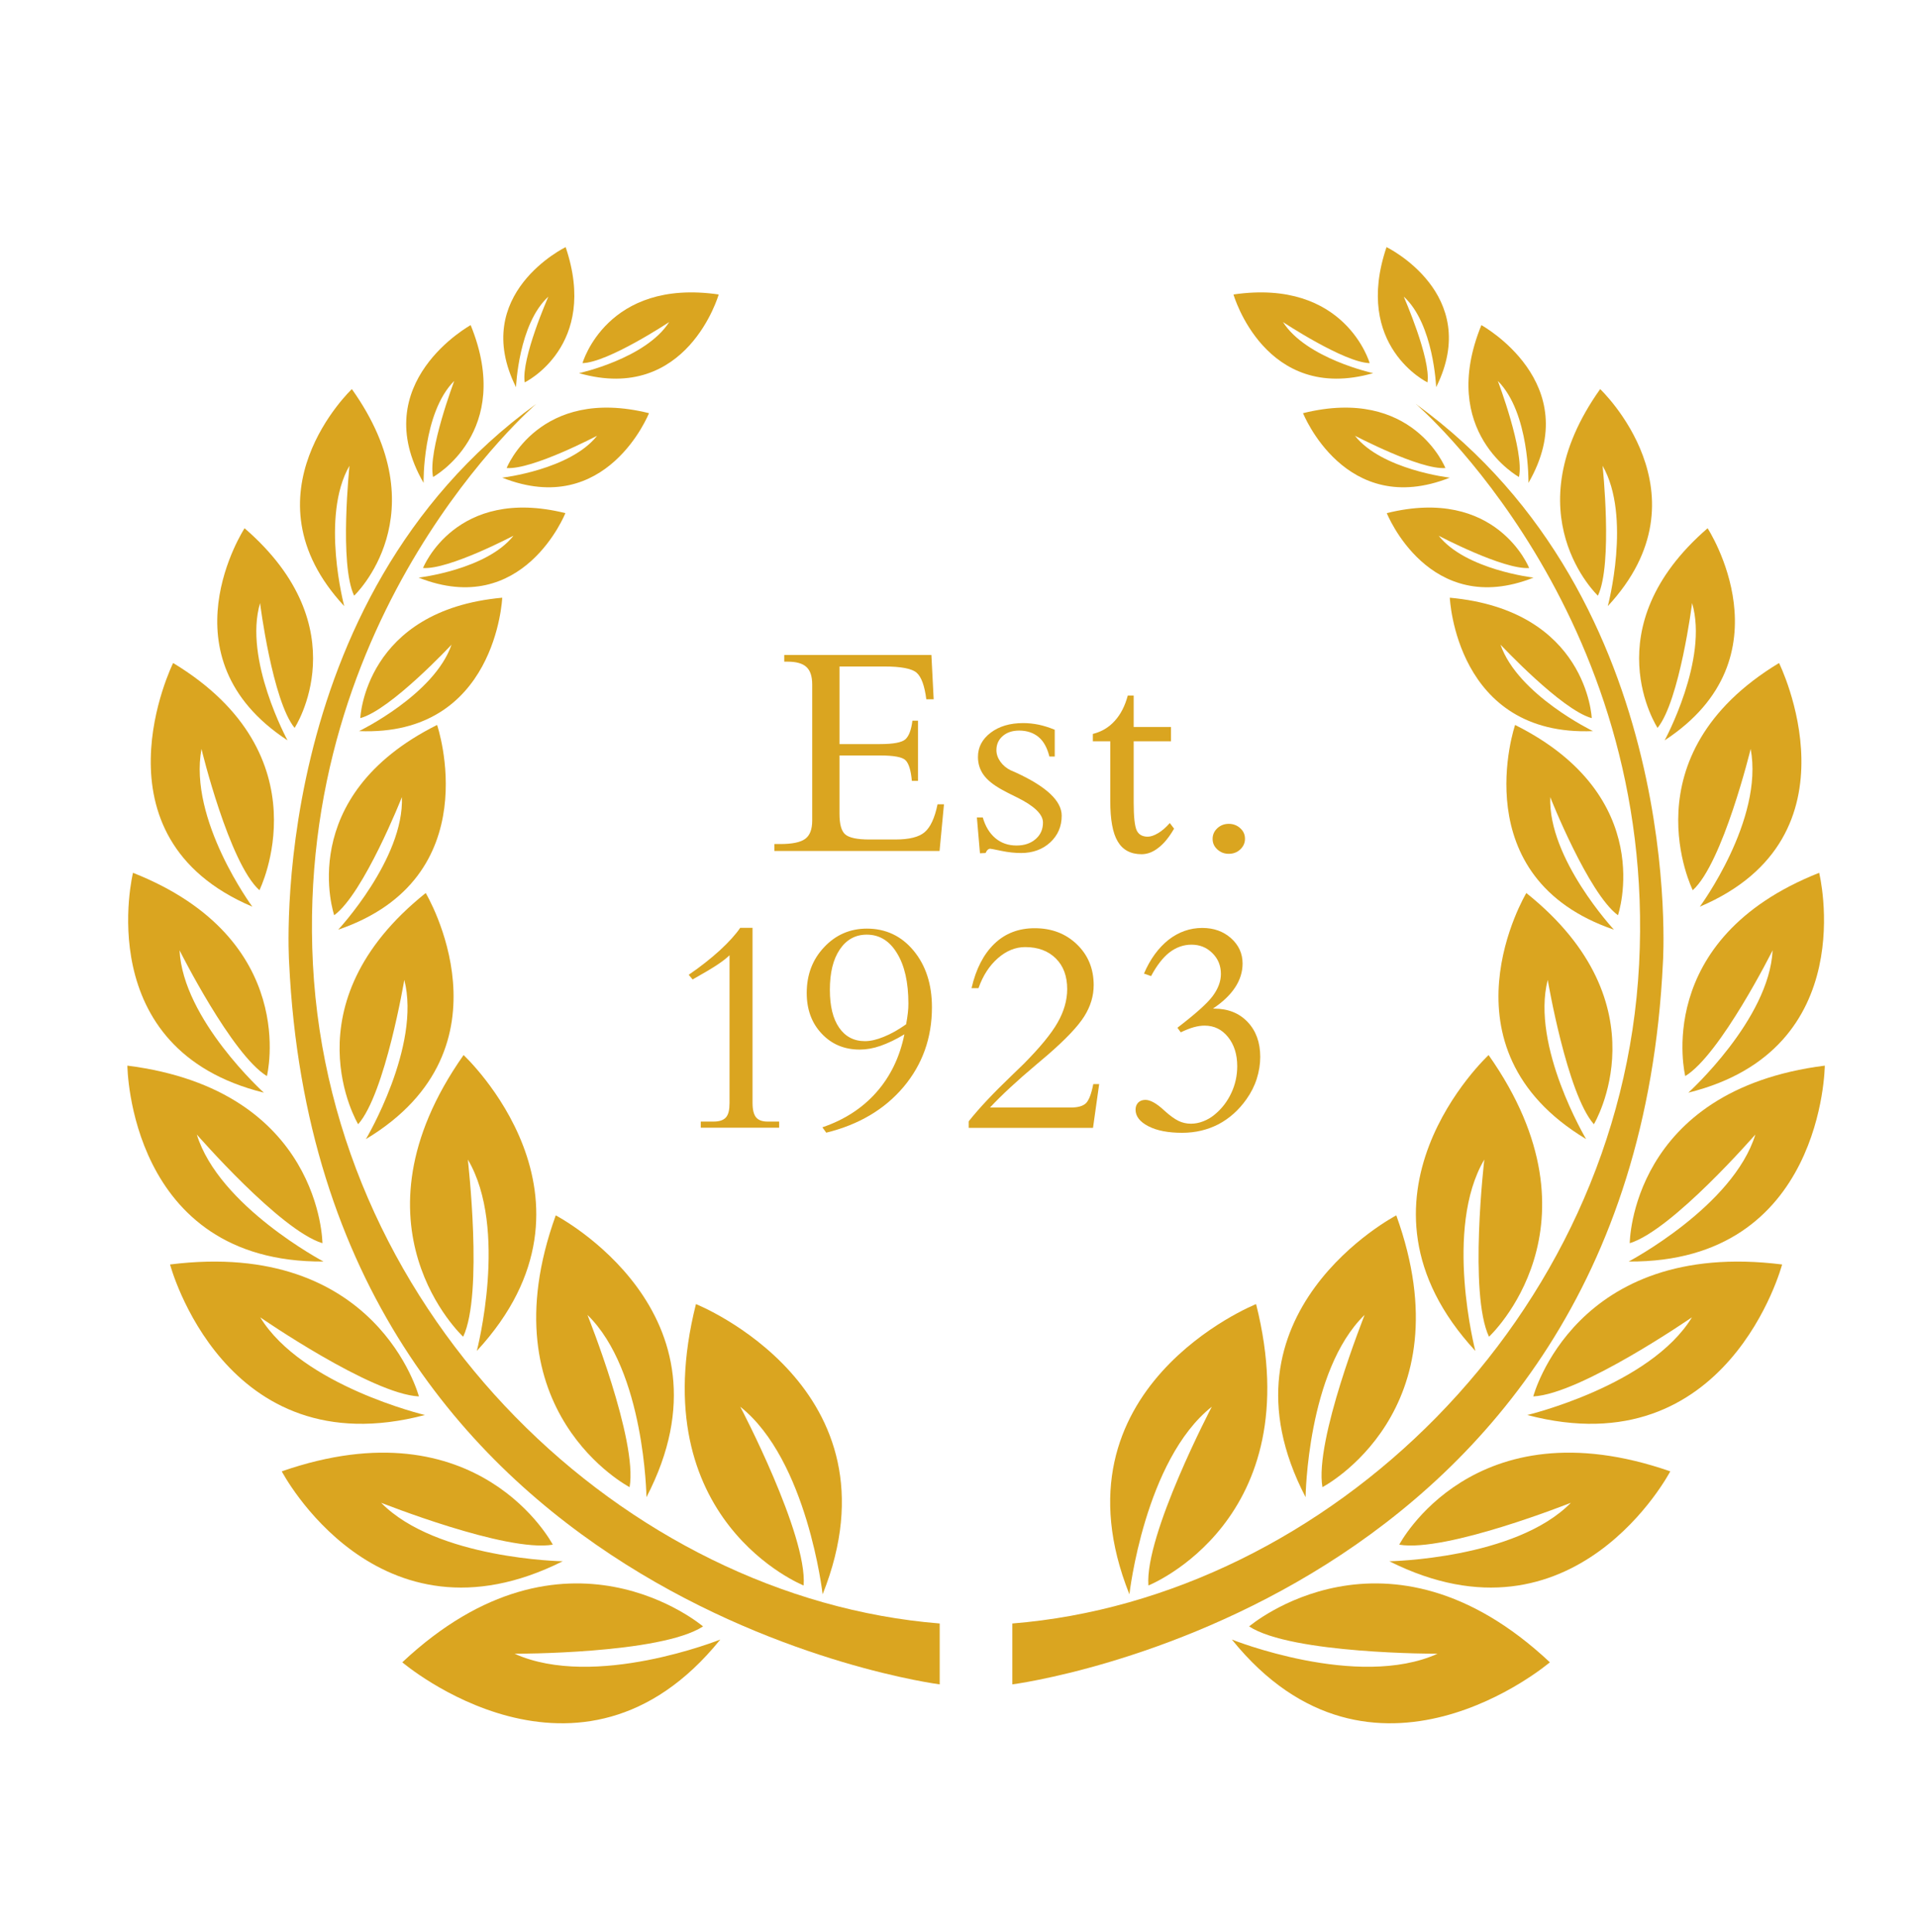 <?xml version="1.0" encoding="UTF-8" standalone="no"?>
<!-- Created with Inkscape (http://www.inkscape.org/) -->

<svg
   width="37.973mm"
   height="38.269mm"
   viewBox="0 0 37.973 38.269"
   version="1.1"
   id="svg1"
   xml:space="preserve"
   inkscape:version="1.4 (e7c3feb1, 2024-10-09)"
   sodipodi:docname="website_logo_short.svg"
   xmlns:inkscape="http://www.inkscape.org/namespaces/inkscape"
   xmlns:sodipodi="http://sodipodi.sourceforge.net/DTD/sodipodi-0.dtd"
   xmlns="http://www.w3.org/2000/svg"
   xmlns:svg="http://www.w3.org/2000/svg"><sodipodi:namedview
     id="namedview1"
     pagecolor="#4d4d4d"
     bordercolor="#000000"
     borderopacity="0.235"
     inkscape:showpageshadow="2"
     inkscape:pageopacity="0.0"
     inkscape:pagecheckerboard="true"
     inkscape:deskcolor="#d1d1d1"
     inkscape:document-units="mm"
     inkscape:zoom="1.7906685"
     inkscape:cx="116.99541"
     inkscape:cy="83.209147"
     inkscape:window-width="1440"
     inkscape:window-height="847"
     inkscape:window-x="0"
     inkscape:window-y="25"
     inkscape:window-maximized="1"
     inkscape:current-layer="layer1" /><defs
     id="defs1" /><g
     inkscape:label="Layer 1"
     inkscape:groupmode="layer"
     id="layer1"
     transform="translate(-131.688,-74.867)"><g
       id="g1"
       transform="matrix(0.265,0,0,0.265,42.722,-7.162)" /><g
       id="Layer_2"
       transform="matrix(0.265,0,0,0.265,45.105,-2.397)">
	<g
   id="g78">
		<g
   id="g20"
   style="fill:#daa520;fill-opacity:1;fill-rule:nonzero">
			<path
   class="st0"
   d="m 386.8,410.05 c 0,0 -12.13,-4.83 -8.05,-21.03 0,0 15.63,6.25 9.47,21.69 0,0 -1.14,-10.04 -6.16,-14.02 0.01,0 5.03,9.57 4.74,13.36 z"
   id="path1"
   style="fill:#daa520;fill-opacity:1;fill-rule:nonzero" />
			<path
   class="st0"
   d="m 373.79,402.7 c 0,0 -10.82,-5.63 -5.52,-20.31 0,0 13.95,7.28 6.78,21.06 0,0 -0.12,-9.45 -4.41,-13.62 0,0.01 3.77,9.38 3.15,12.87 z"
   id="path2"
   style="fill:#daa520;fill-opacity:1;fill-rule:nonzero" />
			<path
   class="st0"
   d="m 361.35,391.46 c 0,0 -8.96,-8.28 0.03,-21.05 0,0 11.54,10.7 0.99,22.11 0,0 2.38,-9.14 -0.67,-14.3 -0.01,-0.01 1.17,10.02 -0.35,13.24 z"
   id="path3"
   style="fill:#daa520;fill-opacity:1;fill-rule:nonzero" />
			<path
   class="st0"
   d="m 353.5,375.58 c 0,0 -5.38,-8.94 5.05,-17.28 0,0 6.92,11.54 -4.47,18.39 0,0 4.14,-6.94 2.87,-11.9 0,0 -1.43,8.51 -3.45,10.79 z"
   id="path4"
   style="fill:#daa520;fill-opacity:1;fill-rule:nonzero" />
			<path
   class="st0"
   d="m 351.71,359.96 c 0,0 -3.04,-8.86 7.69,-14.22 0,0 3.9,11.44 -7.39,15.3 0,0 4.94,-5.31 4.76,-9.91 0,0.01 -2.86,7.22 -5.06,8.83 z"
   id="path5"
   style="fill:#daa520;fill-opacity:1;fill-rule:nonzero" />
			<path
   class="st0"
   d="m 353.66,345.23 c 0,0 0.33,-8.06 10.61,-9 0,0 -0.44,10.39 -10.7,9.97 0,0 5.62,-2.72 6.91,-6.46 0,0 -4.55,4.88 -6.82,5.49 z"
   id="path6"
   style="fill:#daa520;fill-opacity:1;fill-rule:nonzero" />
			<path
   class="st0"
   d="m 358.35,334.01 c 0,0 2.43,-6.14 10.64,-4.1 0,0 -3.15,7.92 -10.97,4.82 0,0 5.08,-0.59 7.09,-3.13 -0.01,0 -4.84,2.55 -6.76,2.41 z"
   id="path7"
   style="fill:#daa520;fill-opacity:1;fill-rule:nonzero" />
			<path
   class="st0"
   d="m 364.6,326.54 c 0,0 2.43,-6.14 10.64,-4.1 0,0 -3.15,7.92 -10.97,4.82 0,0 5.08,-0.59 7.09,-3.13 0,-0.01 -4.84,2.55 -6.76,2.41 z"
   id="path8"
   style="fill:#daa520;fill-opacity:1;fill-rule:nonzero" />
			<path
   class="st0"
   d="m 370.27,318.7 c 0,0 1.81,-6.35 10.18,-5.13 0,0 -2.35,8.19 -10.44,5.88 0,0 5,-1.09 6.74,-3.82 0,0 -4.56,3.02 -6.48,3.07 z"
   id="path9"
   style="fill:#daa520;fill-opacity:1;fill-rule:nonzero" />
			<path
   class="st0"
   d="m 379.28,413.11 c 0,0 -10.27,-8.78 -22.48,2.68 0,0 13.26,11.31 23.77,-1.7 0,0 -9.39,3.76 -15.38,1.06 0,0 10.9,0.03 14.09,-2.04 z"
   id="path10"
   style="fill:#daa520;fill-opacity:1;fill-rule:nonzero" />
			<path
   class="st0"
   d="m 368.05,407 c 0,0 -5.53,-10.6 -20.26,-5.48 0,0 7.15,13.66 21,6.72 0,0 -9.44,-0.16 -13.57,-4.37 0,-0.01 9.33,3.72 12.83,3.13 z"
   id="path11"
   style="fill:#daa520;fill-opacity:1;fill-rule:nonzero" />
			<path
   class="st0"
   d="m 358.04,395.92 c 0,0 -3.11,-11.8 -18.6,-9.86 0,0 4.03,15.21 19.05,11.25 0,0 -9.19,-2.19 -12.31,-7.3 0,0 8.31,5.74 11.86,5.91 z"
   id="path12"
   style="fill:#daa520;fill-opacity:1;fill-rule:nonzero" />
			<path
   class="st0"
   d="m 350.83,384.47 c 0,0 -0.07,-11.43 -14.58,-13.27 0,0 0.11,14.74 14.66,14.64 0,0 -7.82,-4.13 -9.47,-9.49 0.01,0 6.21,7.15 9.39,8.12 z"
   id="path13"
   style="fill:#daa520;fill-opacity:1;fill-rule:nonzero" />
			<path
   class="st0"
   d="m 346.68,371.98 c 0,0 2.54,-10.23 -10.01,-15.19 0,0 -3.26,13.2 9.78,16.43 0,0 -6.05,-5.47 -6.3,-10.64 0,0.01 3.91,7.81 6.53,9.4 z"
   id="path14"
   style="fill:#daa520;fill-opacity:1;fill-rule:nonzero" />
			<path
   class="st0"
   d="m 346.12,358.09 c 0,0 5,-10.05 -6.45,-16.98 0,0 -6.43,12.97 5.92,18.21 0,0 -4.79,-6.49 -3.8,-11.79 -0.01,0 2.07,8.54 4.33,10.56 z"
   id="path15"
   style="fill:#daa520;fill-opacity:1;fill-rule:nonzero" />
			<path
   class="st0"
   d="m 348.75,345.96 c 0,0 4.89,-7.46 -3.74,-14.92 0,0 -6.29,9.63 3.21,15.85 0,0 -3.3,-6.06 -2.05,-10.26 -0.01,0 0.93,7.32 2.58,9.33 z"
   id="path16"
   style="fill:#daa520;fill-opacity:1;fill-rule:nonzero" />
			<path
   class="st0"
   d="m 353.2,336.08 c 0,0 6.47,-6.1 -0.17,-15.44 0,0 -8.33,7.87 -0.57,16.22 0,0 -1.79,-6.7 0.39,-10.49 0.01,-0.01 -0.78,7.35 0.35,9.71 z"
   id="path17"
   style="fill:#daa520;fill-opacity:1;fill-rule:nonzero" />
			<path
   class="st0"
   d="m 359.1,327.21 c 0,0 6.08,-3.34 2.81,-11.35 0,0 -7.84,4.31 -3.52,11.79 0,0 -0.09,-5.23 2.29,-7.62 0.01,0 -1.99,5.25 -1.58,7.18 z"
   id="path18"
   style="fill:#daa520;fill-opacity:1;fill-rule:nonzero" />
			<path
   class="st0"
   d="m 365.95,320.14 c 0,0 5.57,-2.7 3.06,-10.11 0,0 -7.19,3.49 -3.71,10.47 0,0 0.18,-4.73 2.42,-6.77 -0.01,0.01 -2.05,4.65 -1.77,6.41 z"
   id="path19"
   style="fill:#daa520;fill-opacity:1;fill-rule:nonzero" />
			<path
   class="st0"
   d="m 396.97,412.89 v 4.55 c 0,0 -46.36,-5.94 -48.63,-53.94 0,0 -1.84,-27.04 18.47,-41.75 0,0 -18.06,15.48 -16.69,41.88 1.38,26.4 23.36,47.37 46.85,49.26 z"
   id="path20"
   style="fill:#daa520;fill-opacity:1;fill-rule:nonzero" />
		</g>
		<g
   id="g40"
   style="fill:#daa520;fill-opacity:1;fill-rule:nonzero">
			<path
   class="st0"
   d="m 412.57,410.05 c 0,0 12.13,-4.83 8.05,-21.03 0,0 -15.63,6.25 -9.47,21.69 0,0 1.14,-10.04 6.16,-14.02 0,0 -5.02,9.57 -4.74,13.36 z"
   id="path21"
   style="fill:#daa520;fill-opacity:1;fill-rule:nonzero" />
			<path
   class="st0"
   d="m 425.58,402.7 c 0,0 10.82,-5.63 5.52,-20.31 0,0 -13.95,7.28 -6.78,21.06 0,0 0.12,-9.45 4.41,-13.62 0.01,0.01 -3.76,9.38 -3.15,12.87 z"
   id="path22"
   style="fill:#daa520;fill-opacity:1;fill-rule:nonzero" />
			<path
   class="st0"
   d="m 438.03,391.46 c 0,0 8.96,-8.28 -0.03,-21.05 0,0 -11.54,10.7 -0.99,22.11 0,0 -2.38,-9.14 0.67,-14.3 0,-0.01 -1.17,10.02 0.35,13.24 z"
   id="path23"
   style="fill:#daa520;fill-opacity:1;fill-rule:nonzero" />
			<path
   class="st0"
   d="m 445.87,375.58 c 0,0 5.38,-8.94 -5.05,-17.28 0,0 -6.92,11.54 4.47,18.39 0,0 -4.14,-6.94 -2.87,-11.9 0,0 1.44,8.51 3.45,10.79 z"
   id="path24"
   style="fill:#daa520;fill-opacity:1;fill-rule:nonzero" />
			<path
   class="st0"
   d="m 447.67,359.96 c 0,0 3.04,-8.86 -7.69,-14.22 0,0 -3.9,11.44 7.39,15.3 0,0 -4.94,-5.31 -4.76,-9.91 -0.01,0.01 2.86,7.22 5.06,8.83 z"
   id="path25"
   style="fill:#daa520;fill-opacity:1;fill-rule:nonzero" />
			<path
   class="st0"
   d="m 445.71,345.23 c 0,0 -0.33,-8.06 -10.61,-9 0,0 0.44,10.39 10.7,9.97 0,0 -5.62,-2.72 -6.91,-6.46 0.01,0 4.56,4.88 6.82,5.49 z"
   id="path26"
   style="fill:#daa520;fill-opacity:1;fill-rule:nonzero" />
			<path
   class="st0"
   d="m 441.03,334.01 c 0,0 -2.43,-6.14 -10.64,-4.1 0,0 3.15,7.92 10.97,4.82 0,0 -5.08,-0.59 -7.09,-3.13 0,0 4.84,2.55 6.76,2.41 z"
   id="path27"
   style="fill:#daa520;fill-opacity:1;fill-rule:nonzero" />
			<path
   class="st0"
   d="m 434.77,326.54 c 0,0 -2.43,-6.14 -10.64,-4.1 0,0 3.15,7.92 10.97,4.82 0,0 -5.08,-0.59 -7.09,-3.13 0.01,-0.01 4.84,2.55 6.76,2.41 z"
   id="path28"
   style="fill:#daa520;fill-opacity:1;fill-rule:nonzero" />
			<path
   class="st0"
   d="m 429.11,318.7 c 0,0 -1.81,-6.35 -10.18,-5.13 0,0 2.35,8.19 10.44,5.88 0,0 -5,-1.09 -6.74,-3.82 0,0 4.56,3.02 6.48,3.07 z"
   id="path29"
   style="fill:#daa520;fill-opacity:1;fill-rule:nonzero" />
			<path
   class="st0"
   d="m 420.1,413.11 c 0,0 10.27,-8.78 22.48,2.68 0,0 -13.26,11.31 -23.77,-1.7 0,0 9.39,3.76 15.38,1.06 0,0 -10.91,0.03 -14.09,-2.04 z"
   id="path30"
   style="fill:#daa520;fill-opacity:1;fill-rule:nonzero" />
			<path
   class="st0"
   d="m 431.32,407 c 0,0 5.53,-10.6 20.26,-5.48 0,0 -7.15,13.66 -21,6.72 0,0 9.44,-0.16 13.57,-4.37 0.01,-0.01 -9.32,3.72 -12.83,3.13 z"
   id="path31"
   style="fill:#daa520;fill-opacity:1;fill-rule:nonzero" />
			<path
   class="st0"
   d="m 441.34,395.92 c 0,0 3.11,-11.8 18.6,-9.86 0,0 -4.03,15.21 -19.05,11.25 0,0 9.19,-2.19 12.31,-7.3 -0.01,0 -8.31,5.74 -11.86,5.91 z"
   id="path32"
   style="fill:#daa520;fill-opacity:1;fill-rule:nonzero" />
			<path
   class="st0"
   d="m 448.55,384.47 c 0,0 0.07,-11.43 14.58,-13.27 0,0 -0.11,14.74 -14.66,14.64 0,0 7.82,-4.13 9.47,-9.49 -0.01,0 -6.21,7.15 -9.39,8.12 z"
   id="path33"
   style="fill:#daa520;fill-opacity:1;fill-rule:nonzero" />
			<path
   class="st0"
   d="m 452.7,371.98 c 0,0 -2.54,-10.23 10.01,-15.19 0,0 3.26,13.2 -9.78,16.43 0,0 6.05,-5.47 6.3,-10.64 0,0.01 -3.91,7.81 -6.53,9.4 z"
   id="path34"
   style="fill:#daa520;fill-opacity:1;fill-rule:nonzero" />
			<path
   class="st0"
   d="m 453.26,358.09 c 0,0 -5,-10.05 6.45,-16.98 0,0 6.43,12.97 -5.92,18.21 0,0 4.79,-6.49 3.8,-11.79 0,0 -2.08,8.54 -4.33,10.56 z"
   id="path35"
   style="fill:#daa520;fill-opacity:1;fill-rule:nonzero" />
			<path
   class="st0"
   d="m 450.63,345.96 c 0,0 -4.89,-7.46 3.74,-14.92 0,0 6.29,9.63 -3.21,15.85 0,0 3.3,-6.06 2.05,-10.26 0.01,0 -0.94,7.32 -2.58,9.33 z"
   id="path36"
   style="fill:#daa520;fill-opacity:1;fill-rule:nonzero" />
			<path
   class="st0"
   d="m 446.17,336.08 c 0,0 -6.47,-6.1 0.17,-15.44 0,0 8.33,7.87 0.57,16.22 0,0 1.79,-6.7 -0.39,-10.49 0,-0.01 0.78,7.35 -0.35,9.71 z"
   id="path37"
   style="fill:#daa520;fill-opacity:1;fill-rule:nonzero" />
			<path
   class="st0"
   d="m 440.27,327.21 c 0,0 -6.08,-3.34 -2.81,-11.35 0,0 7.84,4.31 3.52,11.79 0,0 0.09,-5.23 -2.29,-7.62 0,0 2,5.25 1.58,7.18 z"
   id="path38"
   style="fill:#daa520;fill-opacity:1;fill-rule:nonzero" />
			<path
   class="st0"
   d="m 433.43,320.14 c 0,0 -5.57,-2.7 -3.06,-10.11 0,0 7.19,3.49 3.71,10.47 0,0 -0.18,-4.73 -2.42,-6.77 0,0.01 2.04,4.65 1.77,6.41 z"
   id="path39"
   style="fill:#daa520;fill-opacity:1;fill-rule:nonzero" />
			<path
   class="st0"
   d="m 402.4,412.89 v 4.55 c 0,0 46.36,-5.94 48.63,-53.94 0,0 1.84,-27.04 -18.47,-41.75 0,0 18.06,15.48 16.69,41.88 -1.37,26.4 -23.35,47.37 -46.85,49.26 z"
   id="path40"
   style="fill:#daa520;fill-opacity:1;fill-rule:nonzero" />
		</g>
		<g
   id="g45"
   style="fill:#daa520;fill-opacity:1;fill-rule:nonzero">
			<g
   id="g44"
   style="fill:#daa520;fill-opacity:1;fill-rule:nonzero">
				<path
   class="st0"
   d="m 384.61,355.14 v -0.5 h 0.44 c 0.9,0 1.52,-0.13 1.87,-0.39 0.35,-0.26 0.52,-0.71 0.52,-1.37 v -10.16 c 0,-0.61 -0.14,-1.04 -0.43,-1.31 -0.29,-0.27 -0.76,-0.4 -1.41,-0.4 h -0.25 v -0.5 h 11 l 0.17,3.31 h -0.55 c -0.13,-1.01 -0.37,-1.67 -0.72,-1.98 -0.35,-0.31 -1.16,-0.47 -2.42,-0.47 h -3.35 v 5.8 h 3.02 c 1.01,0 1.64,-0.12 1.91,-0.36 0.26,-0.24 0.44,-0.71 0.52,-1.39 h 0.42 v 4.5 h -0.46 c -0.07,-0.77 -0.22,-1.28 -0.46,-1.53 -0.23,-0.25 -0.88,-0.37 -1.93,-0.37 h -3.02 v 4.35 c 0,0.79 0.14,1.3 0.43,1.55 0.29,0.25 0.89,0.38 1.8,0.38 h 1.94 c 1.04,0 1.77,-0.18 2.2,-0.55 0.43,-0.37 0.75,-1.06 0.96,-2.08 h 0.48 l -0.33,3.49 h -12.35 z"
   id="path41"
   style="fill:#daa520;fill-opacity:1;fill-rule:nonzero" />
				<path
   class="st0"
   d="m 399.75,352.65 h 0.44 c 0.19,0.66 0.5,1.18 0.94,1.55 0.44,0.37 0.97,0.55 1.58,0.55 0.59,0 1.06,-0.16 1.43,-0.48 0.37,-0.32 0.55,-0.73 0.55,-1.24 0,-0.61 -0.64,-1.23 -1.93,-1.87 -0.5,-0.24 -0.89,-0.44 -1.17,-0.6 -0.61,-0.34 -1.06,-0.7 -1.34,-1.09 -0.28,-0.39 -0.42,-0.84 -0.42,-1.34 0,-0.73 0.32,-1.33 0.95,-1.81 0.63,-0.48 1.44,-0.72 2.43,-0.72 0.38,0 0.77,0.04 1.16,0.12 0.38,0.08 0.79,0.21 1.2,0.38 v 2 h -0.4 c -0.16,-0.64 -0.42,-1.13 -0.8,-1.45 -0.38,-0.32 -0.87,-0.49 -1.46,-0.49 -0.51,0 -0.92,0.14 -1.23,0.41 -0.31,0.27 -0.47,0.62 -0.47,1.05 0,0.3 0.1,0.59 0.3,0.87 0.2,0.28 0.46,0.49 0.77,0.64 0.1,0.04 0.24,0.1 0.41,0.18 2.26,1.04 3.4,2.11 3.4,3.21 0,0.81 -0.29,1.47 -0.86,2 -0.57,0.52 -1.3,0.79 -2.17,0.79 -0.46,0 -0.96,-0.05 -1.48,-0.16 -0.52,-0.11 -0.8,-0.16 -0.83,-0.16 -0.07,0 -0.14,0.03 -0.19,0.08 -0.06,0.05 -0.11,0.13 -0.16,0.24 l -0.42,0.02 z"
   id="path42"
   style="fill:#daa520;fill-opacity:1;fill-rule:nonzero" />
				<path
   class="st0"
   d="m 411.47,351.52 c 0,1.1 0.08,1.8 0.23,2.11 0.15,0.31 0.43,0.46 0.82,0.46 0.23,0 0.48,-0.09 0.77,-0.26 0.29,-0.17 0.58,-0.42 0.88,-0.76 l 0.32,0.42 c -0.36,0.62 -0.74,1.1 -1.16,1.42 -0.41,0.33 -0.84,0.49 -1.27,0.49 -0.81,0 -1.41,-0.32 -1.78,-0.95 -0.38,-0.63 -0.56,-1.64 -0.56,-3.03 v -4.46 h -1.3 v -0.55 c 0.64,-0.16 1.19,-0.48 1.63,-0.97 0.45,-0.49 0.77,-1.12 0.98,-1.9 h 0.44 v 2.35 h 2.79 v 1.07 h -2.79 z"
   id="path43"
   style="fill:#daa520;fill-opacity:1;fill-rule:nonzero" />
				<path
   class="st0"
   d="m 418.58,353.13 c 0.33,0 0.62,0.11 0.86,0.33 0.24,0.22 0.35,0.48 0.35,0.79 0,0.31 -0.12,0.57 -0.35,0.79 -0.24,0.22 -0.52,0.33 -0.86,0.33 -0.34,0 -0.62,-0.11 -0.86,-0.33 -0.24,-0.22 -0.35,-0.48 -0.35,-0.79 0,-0.31 0.12,-0.57 0.35,-0.79 0.24,-0.22 0.52,-0.33 0.86,-0.33 z"
   id="path44"
   style="fill:#daa520;fill-opacity:1;fill-rule:nonzero" />
			</g>
		</g>
		<g
   id="g49"
   style="fill:#daa520;fill-opacity:1;fill-rule:nonzero">
			<g
   id="g48"
   style="fill:#daa520;fill-opacity:1;fill-rule:nonzero">
				<path
   class="st0"
   d="m 381.27,362.94 c -0.22,0.22 -0.54,0.47 -0.95,0.74 -0.41,0.27 -1.02,0.63 -1.82,1.08 l -0.29,-0.35 c 0.89,-0.61 1.66,-1.22 2.33,-1.83 0.66,-0.61 1.17,-1.17 1.52,-1.68 h 0.92 V 374 c 0,0.49 0.09,0.85 0.26,1.06 0.17,0.21 0.46,0.32 0.85,0.32 h 0.88 v 0.46 h -5.86 v -0.46 h 0.96 c 0.43,0 0.73,-0.1 0.92,-0.31 0.19,-0.21 0.27,-0.56 0.27,-1.07 v -11.06 z"
   id="path45"
   style="fill:#daa520;fill-opacity:1;fill-rule:nonzero" />
				<path
   class="st0"
   d="m 388.49,376.21 -0.29,-0.4 c 1.64,-0.56 2.99,-1.43 4.04,-2.62 1.05,-1.19 1.75,-2.64 2.09,-4.33 -0.64,0.39 -1.24,0.67 -1.78,0.86 -0.54,0.19 -1.06,0.28 -1.56,0.28 -1.15,0 -2.1,-0.4 -2.84,-1.19 -0.75,-0.79 -1.12,-1.81 -1.12,-3.04 0,-1.36 0.43,-2.5 1.3,-3.42 0.86,-0.92 1.93,-1.39 3.2,-1.39 1.41,0 2.58,0.55 3.49,1.65 0.91,1.1 1.37,2.51 1.37,4.23 0,2.29 -0.71,4.27 -2.12,5.95 -1.42,1.68 -3.34,2.82 -5.78,3.42 z m 5.97,-8.1 c 0.06,-0.31 0.1,-0.6 0.13,-0.85 0.03,-0.25 0.04,-0.48 0.04,-0.69 0,-1.59 -0.28,-2.84 -0.85,-3.77 -0.56,-0.93 -1.32,-1.39 -2.26,-1.39 -0.85,0 -1.52,0.37 -2.02,1.11 -0.5,0.74 -0.74,1.74 -0.74,3.02 0,1.21 0.23,2.15 0.69,2.82 0.46,0.67 1.11,1.01 1.93,1.01 0.42,0 0.89,-0.11 1.4,-0.32 0.53,-0.21 1.08,-0.52 1.68,-0.94 z"
   id="path46"
   style="fill:#daa520;fill-opacity:1;fill-rule:nonzero" />
				<path
   class="st0"
   d="m 399.14,375.84 v -0.48 c 0.75,-0.95 1.82,-2.09 3.22,-3.43 0.41,-0.39 0.7,-0.67 0.88,-0.85 1.21,-1.22 2.06,-2.25 2.54,-3.09 0.48,-0.84 0.72,-1.68 0.72,-2.51 0,-0.96 -0.28,-1.73 -0.85,-2.29 -0.56,-0.56 -1.33,-0.85 -2.29,-0.85 -0.73,0 -1.41,0.28 -2.04,0.83 -0.63,0.55 -1.12,1.3 -1.45,2.24 h -0.52 c 0.33,-1.44 0.9,-2.54 1.71,-3.32 0.81,-0.78 1.82,-1.16 3.01,-1.16 1.27,0 2.32,0.4 3.16,1.21 0.83,0.8 1.25,1.82 1.25,3.04 0,0.81 -0.23,1.58 -0.7,2.33 -0.47,0.75 -1.38,1.71 -2.74,2.89 -0.17,0.15 -0.46,0.39 -0.86,0.73 -1.44,1.21 -2.59,2.28 -3.45,3.2 h 6.03 c 0.55,0 0.93,-0.11 1.15,-0.33 0.22,-0.22 0.4,-0.7 0.54,-1.42 h 0.44 l -0.46,3.27 h -9.29 z"
   id="path47"
   style="fill:#daa520;fill-opacity:1;fill-rule:nonzero" />
				<path
   class="st0"
   d="m 412.77,364.51 -0.53,-0.19 c 0.46,-1.08 1.08,-1.92 1.83,-2.52 0.76,-0.59 1.6,-0.89 2.53,-0.89 0.86,0 1.58,0.26 2.15,0.77 0.57,0.51 0.86,1.14 0.86,1.89 0,0.63 -0.19,1.23 -0.56,1.79 -0.37,0.56 -0.92,1.09 -1.66,1.58 h 0.09 c 1.04,0 1.87,0.33 2.5,0.99 0.63,0.66 0.95,1.53 0.95,2.62 0,0.55 -0.09,1.09 -0.26,1.63 -0.17,0.54 -0.43,1.05 -0.77,1.53 -0.58,0.82 -1.28,1.44 -2.09,1.87 -0.82,0.42 -1.72,0.64 -2.72,0.64 -1.04,0 -1.88,-0.16 -2.52,-0.49 -0.64,-0.33 -0.96,-0.74 -0.96,-1.24 0,-0.22 0.07,-0.4 0.2,-0.53 0.13,-0.13 0.31,-0.2 0.54,-0.2 0.36,0 0.83,0.26 1.38,0.77 0.01,0.01 0.01,0.01 0.02,0.02 0.42,0.38 0.78,0.64 1.07,0.78 0.29,0.14 0.6,0.21 0.93,0.21 0.31,0 0.61,-0.06 0.92,-0.18 0.31,-0.12 0.59,-0.28 0.85,-0.5 0.54,-0.44 0.95,-0.98 1.25,-1.62 0.3,-0.64 0.44,-1.31 0.44,-2 0,-0.88 -0.23,-1.61 -0.69,-2.18 -0.46,-0.57 -1.04,-0.85 -1.75,-0.85 -0.25,0 -0.52,0.04 -0.81,0.12 -0.29,0.08 -0.61,0.21 -0.97,0.38 l -0.25,-0.34 c 1.34,-1.03 2.22,-1.81 2.63,-2.36 0.41,-0.55 0.62,-1.1 0.62,-1.66 0,-0.62 -0.21,-1.14 -0.64,-1.56 -0.42,-0.42 -0.94,-0.63 -1.56,-0.63 -0.6,0 -1.15,0.2 -1.66,0.59 -0.48,0.38 -0.94,0.97 -1.36,1.76 z"
   id="path48"
   style="fill:#daa520;fill-opacity:1;fill-rule:nonzero" />
			</g>
		</g>
		
		
	</g>
</g></g><style
     type="text/css"
     id="style1">
	.st0{fill:#FFFFFF;}
</style></svg>
